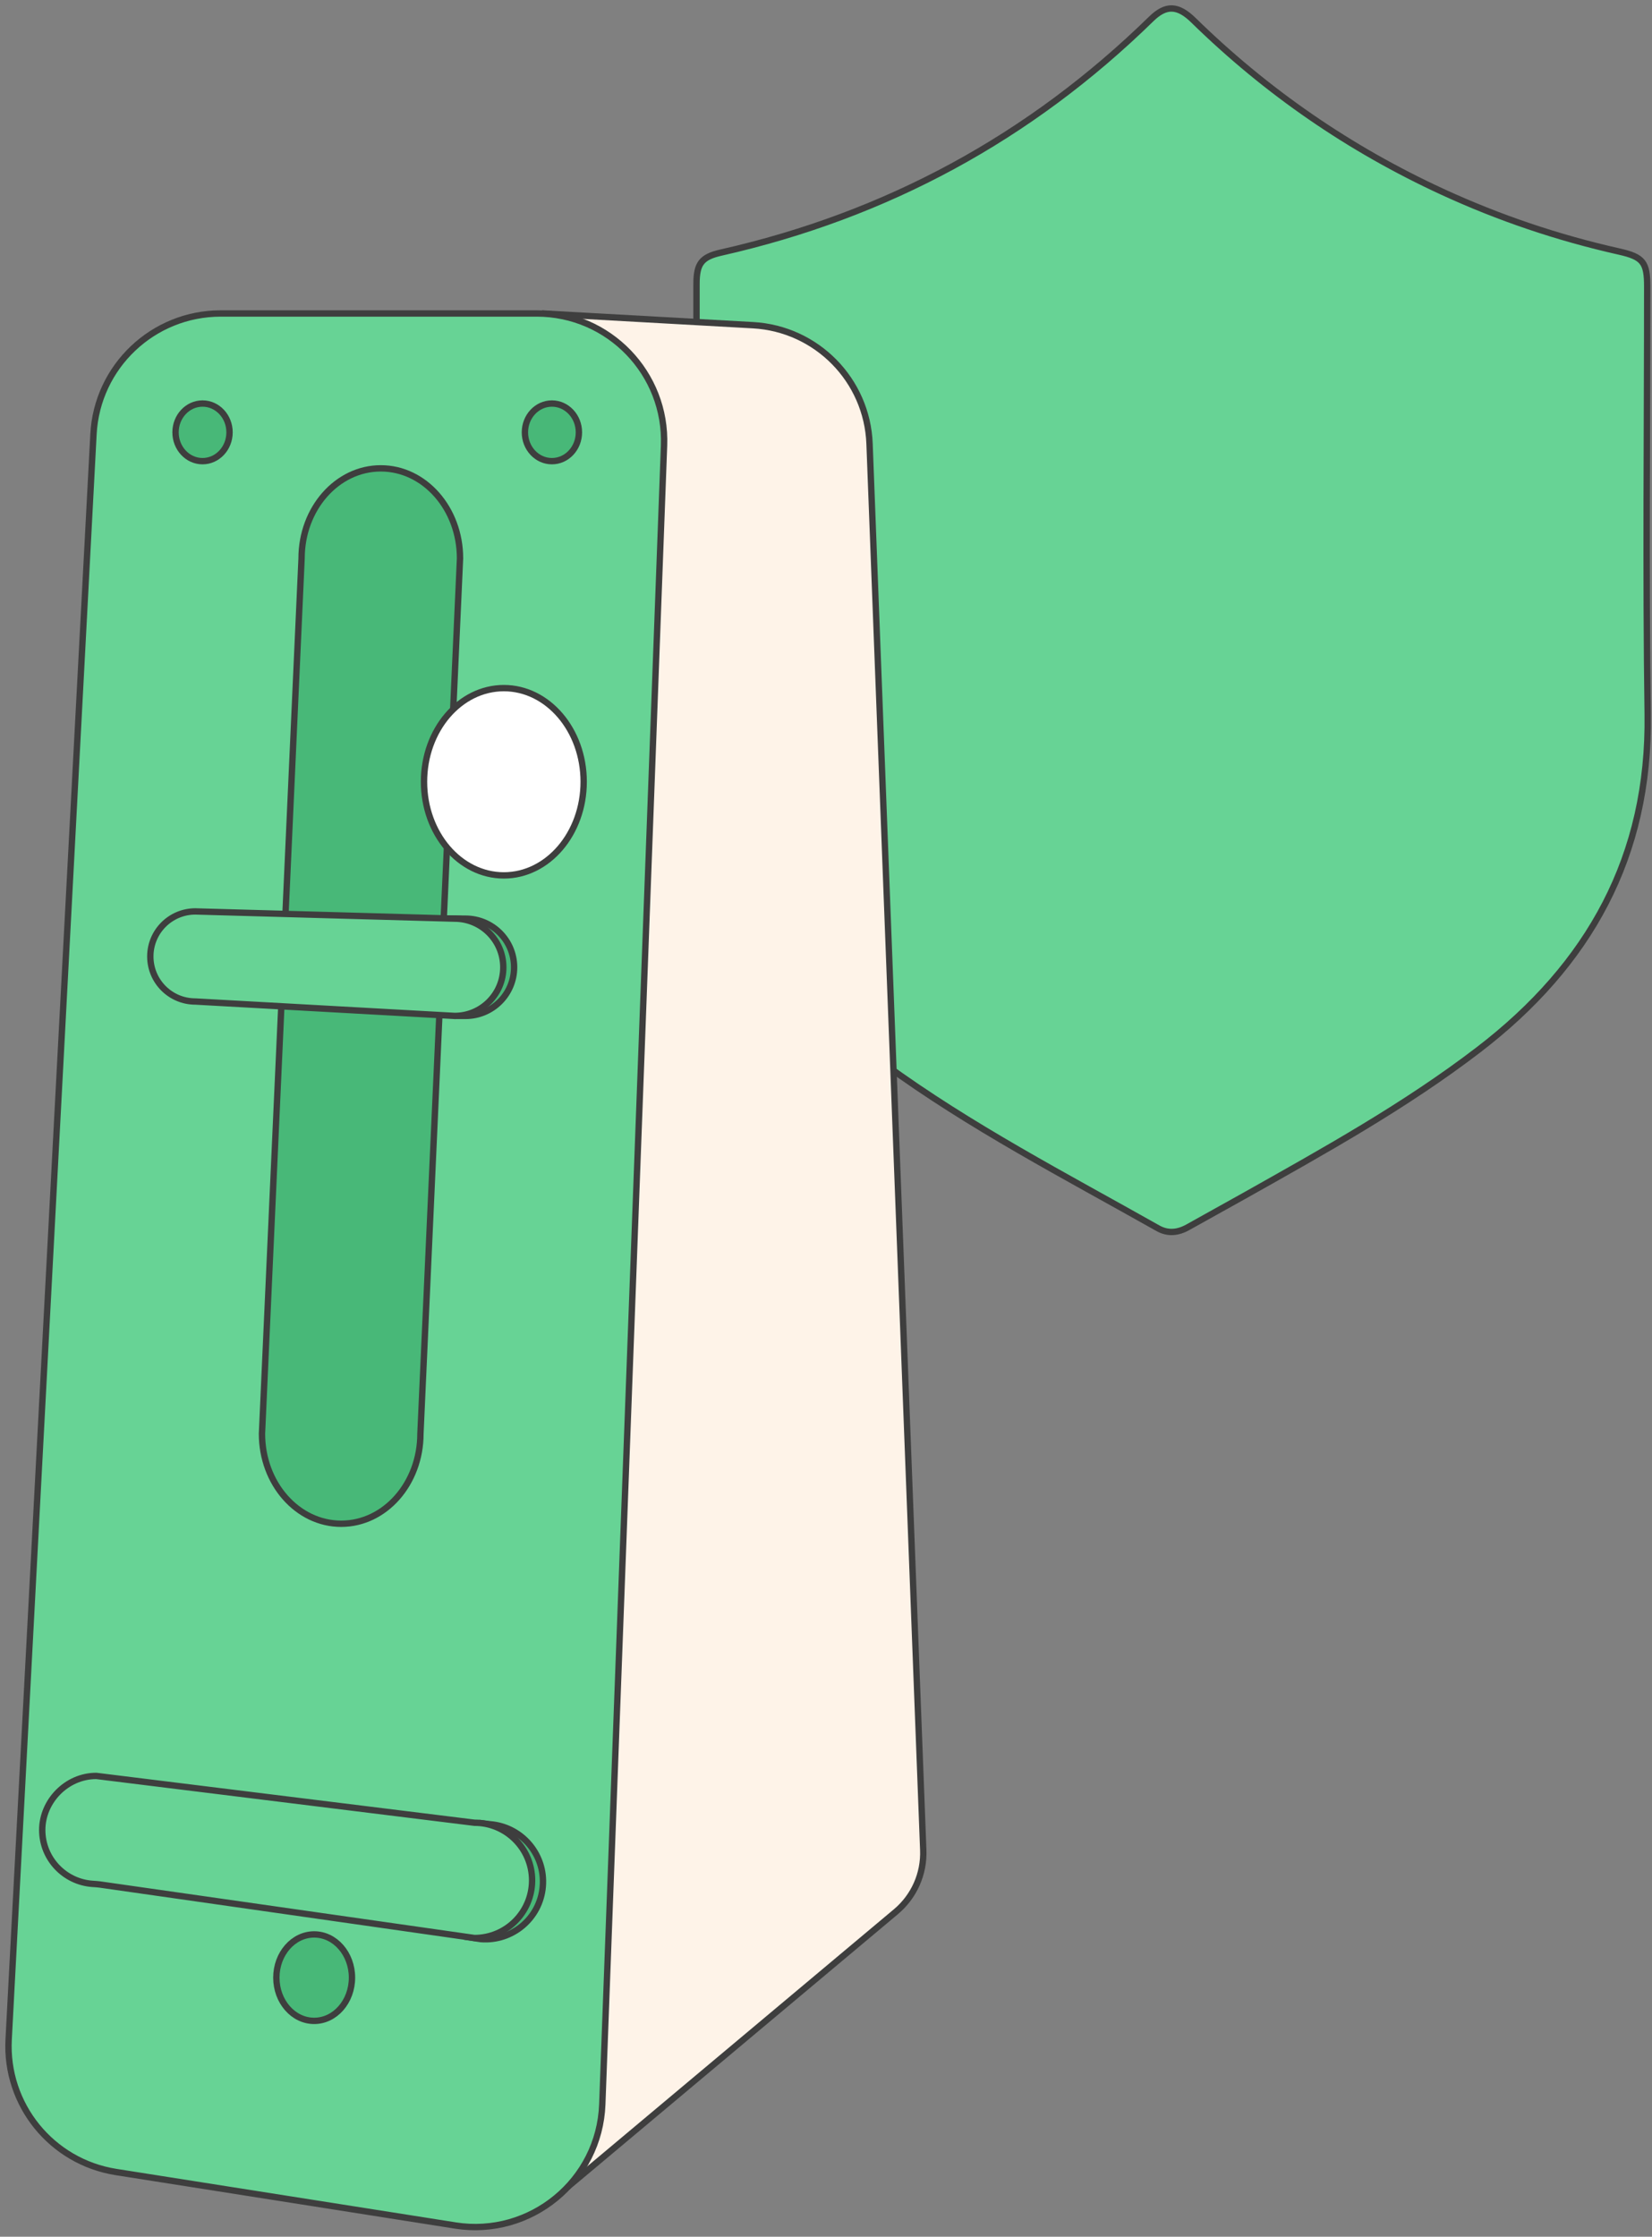 <?xml version="1.0" encoding="UTF-8"?> <svg xmlns="http://www.w3.org/2000/svg" width="195" height="264" viewBox="0 0 195 264" fill="none"><rect x="0" y="0" width="195" height="264" fill="#808080" stroke="none"/><path d="M82.216 60.776C82.216 51.69 82.216 42.6 82.216 33.514C82.216 31.116 82.799 30.331 85.126 29.808C104.646 25.399 121.569 16.23 135.884 2.24C137.624 0.54 139.027 0.583 140.883 2.399C149.509 10.839 159.3 17.586 170.258 22.636C176.957 25.724 183.906 28.067 191.105 29.685C193.956 30.327 194.435 30.957 194.435 33.847C194.435 50.663 194.245 67.484 194.491 84.296C194.733 101.076 187.581 113.897 174.539 123.891C165.849 130.551 156.307 135.831 146.805 141.179C144.625 142.408 142.425 143.605 140.244 144.834C139.067 145.5 137.878 145.642 136.673 144.964C125.727 138.788 114.544 133 104.36 125.56C97.161 120.299 90.854 114.222 86.791 106.111C83.865 100.268 82.363 94.06 82.272 87.566C82.149 78.639 82.24 69.708 82.24 60.776C82.232 60.776 82.224 60.776 82.216 60.776Z" fill="#67D395" stroke="#3E3E3E" stroke-width="0.75" stroke-linecap="round" stroke-linejoin="round"></path><path d="M67.057 258.077L105.756 225.634C107.897 223.838 109.086 221.158 108.979 218.367L102.64 52.381C102.355 44.865 96.396 38.804 88.888 38.383L64.084 37L67.061 258.081L67.057 258.077Z" fill="#FEF3E8" stroke="#3E3E3E" stroke-width="0.75" stroke-linecap="round" stroke-linejoin="round"></path><path d="M53.725 262.668L13.695 256.36C6.087 255.163 0.617 248.408 1.021 240.718L11.035 51.239C11.459 43.255 18.055 37 26.047 37H63.358C71.882 37 78.7 44.076 78.383 52.595L71.093 248.38C70.756 257.383 62.629 264.075 53.729 262.671L53.725 262.668Z" fill="#67D395" stroke="#3E3E3E" stroke-width="0.75" stroke-linecap="round" stroke-linejoin="round"></path><path d="M23.907 54.431C25.667 54.431 27.094 52.908 27.094 51.029C27.094 49.151 25.667 47.628 23.907 47.628C22.147 47.628 20.72 49.151 20.72 51.029C20.72 52.908 22.147 54.431 23.907 54.431Z" fill="#48B878" stroke="#3E3E3E" stroke-width="0.75" stroke-linecap="round" stroke-linejoin="round"></path><path d="M65.147 54.431C66.907 54.431 68.334 52.908 68.334 51.029C68.334 49.151 66.907 47.628 65.147 47.628C63.386 47.628 61.959 49.151 61.959 51.029C61.959 52.908 63.386 54.431 65.147 54.431Z" fill="#48B878" stroke="#3E3E3E" stroke-width="0.75" stroke-linecap="round" stroke-linejoin="round"></path><path d="M37.084 238.521C39.549 238.521 41.548 236.237 41.548 233.419C41.548 230.602 39.549 228.317 37.084 228.317C34.619 228.317 32.62 230.602 32.62 233.419C32.62 236.237 34.619 238.521 37.084 238.521Z" fill="#48B878" stroke="#3E3E3E" stroke-width="0.75" stroke-linecap="round" stroke-linejoin="round"></path><path d="M54.883 228.583L56.738 228.869C60.484 229.174 63.767 226.387 64.072 222.645C64.377 218.899 61.59 215.616 57.848 215.311L56.631 215.168" fill="#48B878"></path><path d="M54.883 228.583L56.738 228.869C60.484 229.174 63.767 226.387 64.072 222.645C64.377 218.899 61.59 215.616 57.848 215.311L56.631 215.168" stroke="#3E3E3E" stroke-width="0.75" stroke-linecap="round" stroke-linejoin="round"></path><path d="M56.005 228.741L11.796 222.426C11.507 222.387 11.217 222.371 10.928 222.351C7.61 222.125 4.985 219.362 4.985 215.989C4.985 212.615 7.84 209.61 11.364 209.61L56.005 215.136C59.763 215.136 62.808 218.181 62.808 221.939C62.808 225.697 59.763 228.741 56.005 228.741Z" fill="#67D395" stroke="#3E3E3E" stroke-width="0.75" stroke-linecap="round" stroke-linejoin="round"></path><path d="M52.758 100.019L52.378 108.423L51.862 119.801L49.627 169.219C49.627 175.09 45.44 179.847 40.275 179.847C35.11 179.847 30.923 175.09 30.923 169.219L33.207 118.766L33.698 107.868L35.597 65.907C35.597 60.036 39.783 55.279 44.949 55.279C50.114 55.279 54.3 60.036 54.3 65.907L53.496 83.722L52.758 100.019Z" fill="#48B878" stroke="#3E3E3E" stroke-width="0.75" stroke-linecap="round" stroke-linejoin="round"></path><path d="M59.473 103.322C64.677 103.322 68.896 98.373 68.896 92.269C68.896 86.165 64.677 81.217 59.473 81.217C54.269 81.217 50.05 86.165 50.05 92.269C50.05 98.373 54.269 103.322 59.473 103.322Z" fill="white" stroke="#3E3E3E" stroke-width="0.75" stroke-linecap="round" stroke-linejoin="round"></path><path d="M53.105 108.411L54.945 108.427C58.117 108.427 60.685 110.995 60.685 114.167C60.685 117.338 58.117 119.907 54.945 119.907H53.668" fill="#48B878"></path><path d="M53.105 108.411L54.945 108.427C58.117 108.427 60.685 110.995 60.685 114.167C60.685 117.338 58.117 119.907 54.945 119.907H53.668" stroke="#3E3E3E" stroke-width="0.75" stroke-linecap="round" stroke-linejoin="round"></path><path d="M53.668 119.907C56.84 119.907 59.408 117.339 59.408 114.167C59.408 110.995 56.84 108.427 53.668 108.427L53.105 108.411L23.059 107.574C20.125 107.574 17.743 109.953 17.743 112.89C17.743 115.828 20.121 118.207 23.059 118.207L53.672 119.907H53.668Z" fill="#67D395" stroke="#3E3E3E" stroke-width="0.75" stroke-linecap="round" stroke-linejoin="round"></path></svg> 